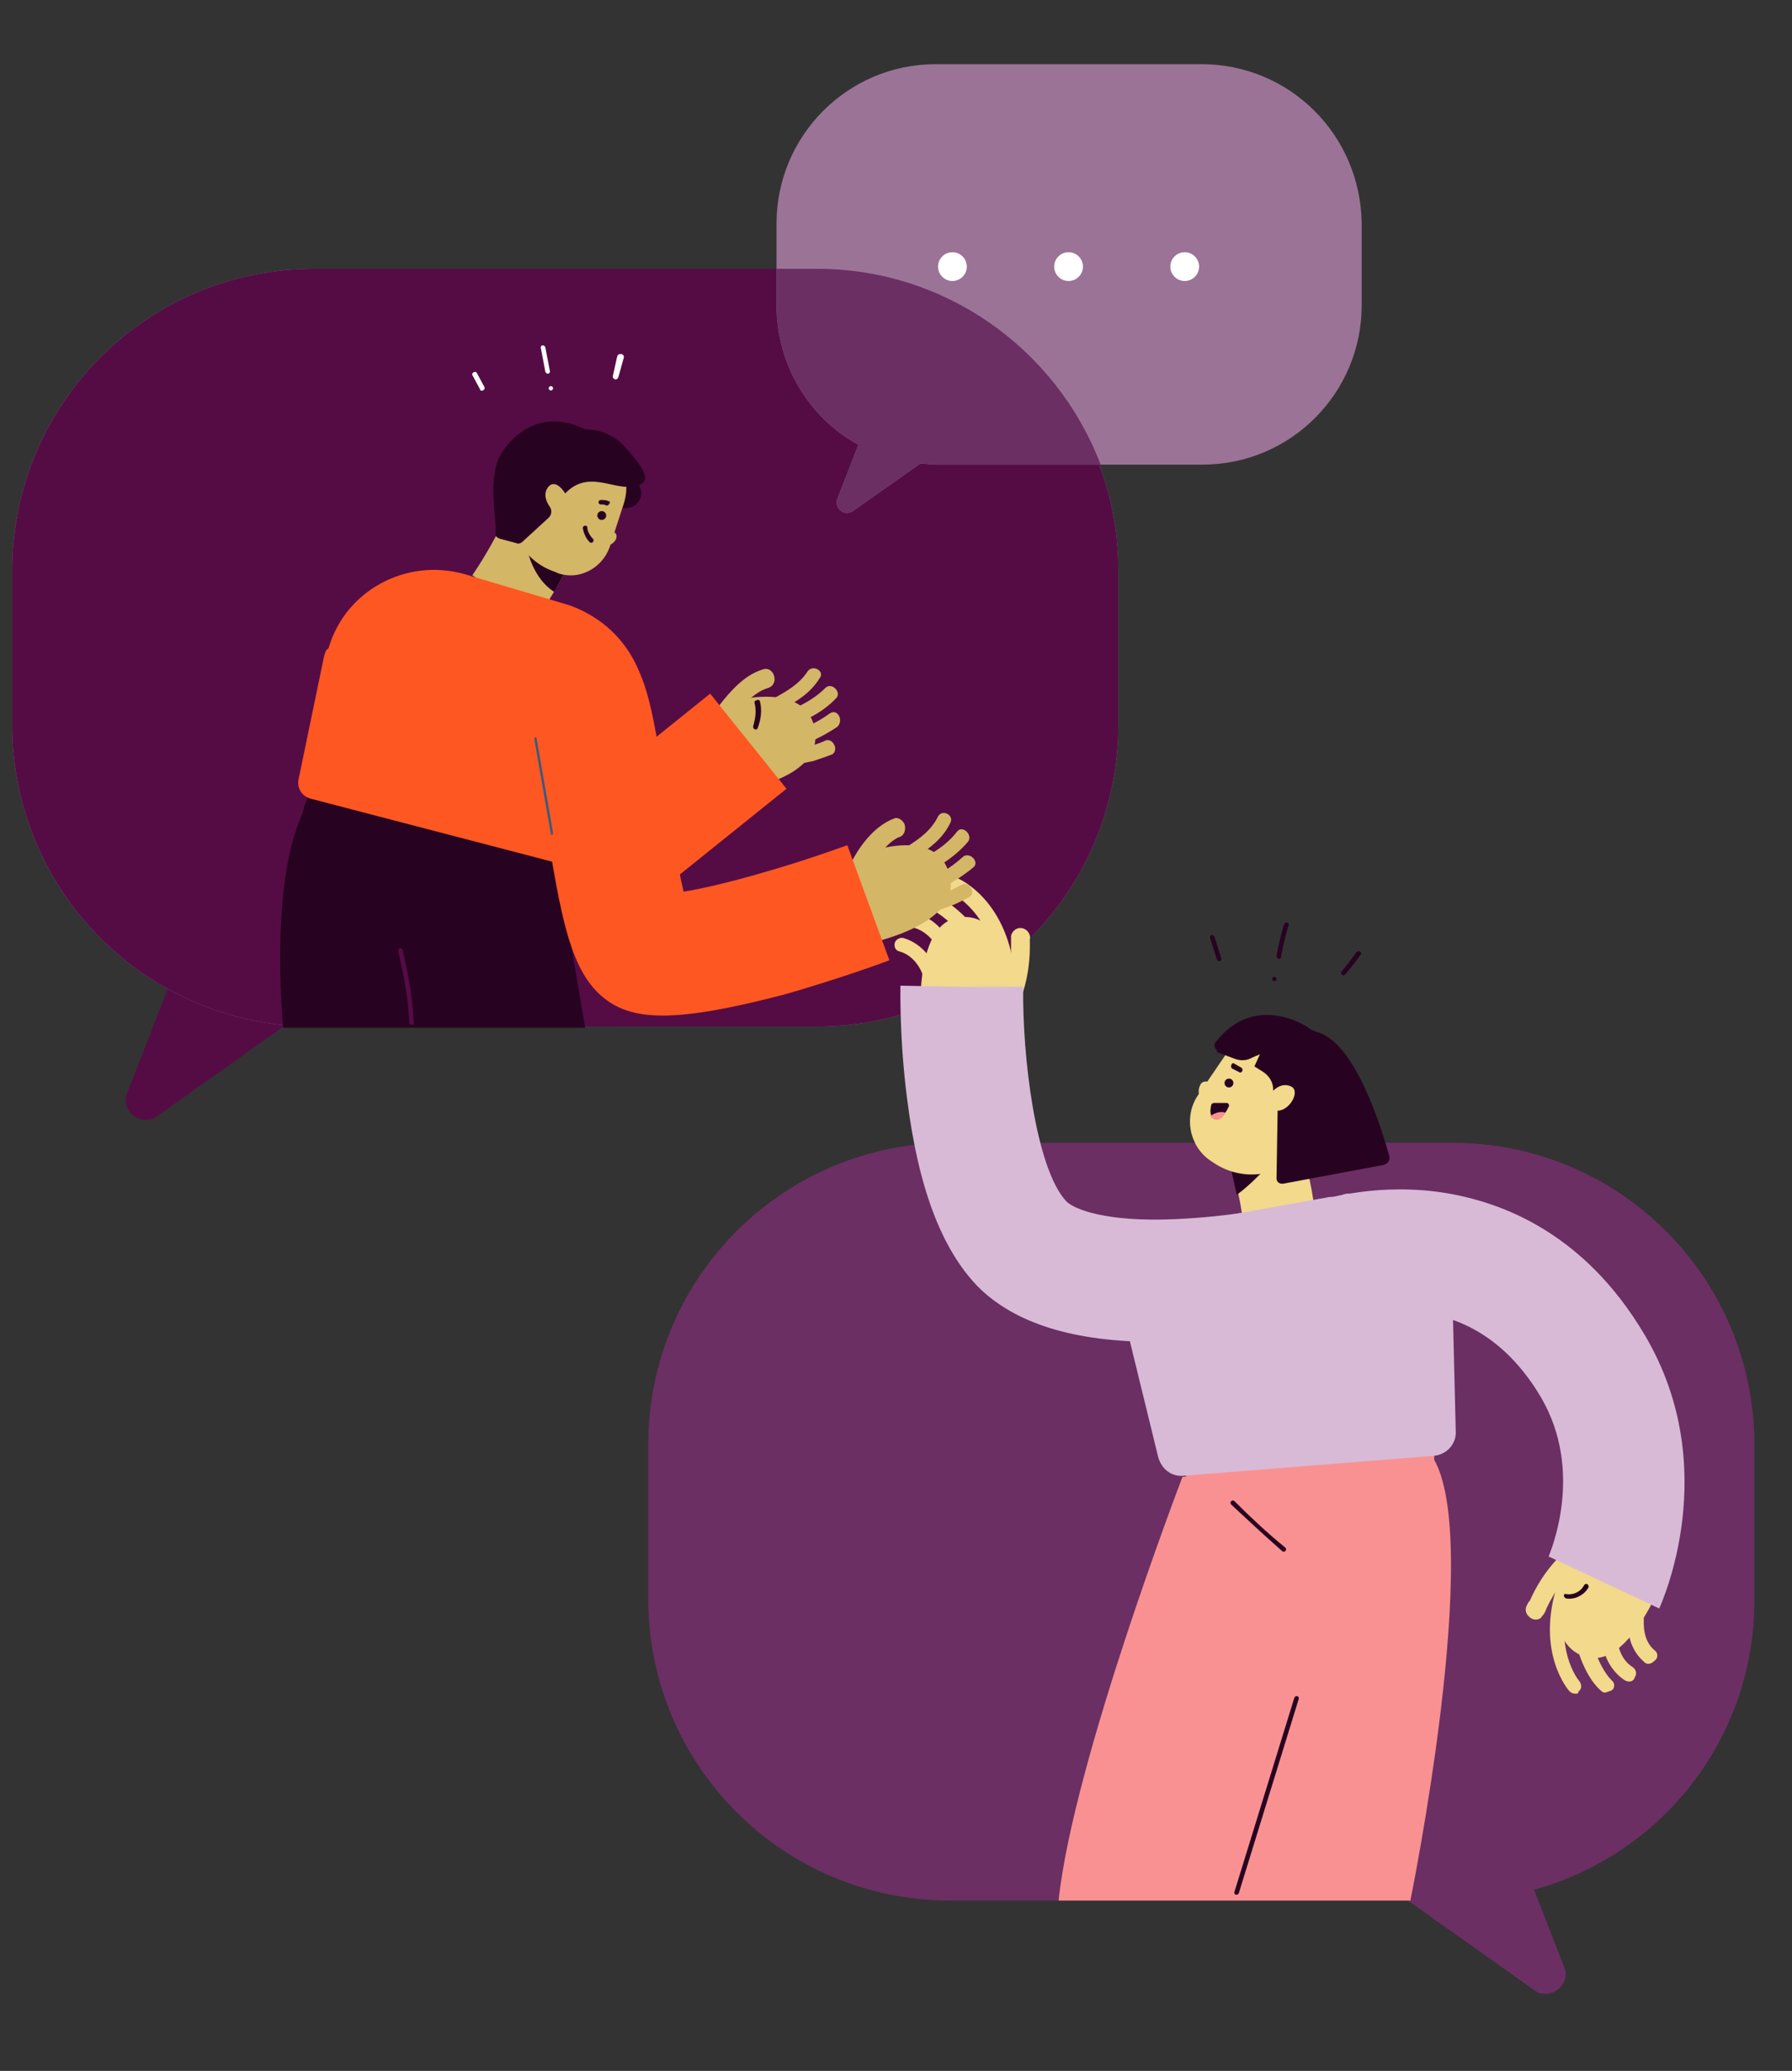 <?xml version="1.0" encoding="utf-8"?>
<!-- Generator: Adobe Illustrator 26.0.1, SVG Export Plug-In . SVG Version: 6.00 Build 0)  -->
<svg version="1.1" id="Layer_1" xmlns="http://www.w3.org/2000/svg" xmlns:xlink="http://www.w3.org/1999/xlink" x="0px" y="0px"
	 viewBox="0 0 162 187.2" style="enable-background:new 0 0 162 187.2;" xml:space="preserve">
<rect x="0" y="0" width="162" height="187.2" fill="#333333" stroke="none"/>
<style type="text/css">
	.st0{fill:#550C45;}
	.st1{fill:#280321;}
	.st2{fill:#9B7397;}
	.st3{fill:#6B2F63;}
	.st4{fill:#D3B666;}
	.st5{fill:#FF5721;}
	.st6{fill:#F2D98B;}
	.st7{fill:#F99192;}
	.st8{fill:#D8BAD6;}
	.st9{fill:#385A7D;}
	.st10{fill:#FFFFFF;}
</style>
<path class="st0" d="M16.4,86.2l-4.9,12.6c-0.4,0.9,0.1,1.9,1,2.3c0.6,0.2,1.2,0.2,1.7-0.2l18.9-13.4"/>
<path class="st1" d="M167.3,28.2c0.1,0,0.1,0,0.1-0.1s0-0.1-0.1-0.1s-0.1,0-0.1,0.1S167.2,28.2,167.3,28.2z"/>
<path class="st2" d="M28.4,24.3h45.4c15.1,0,27.3,12.2,27.3,27.3v13.9c0,15.1-12.2,27.3-27.3,27.3H28.4c-15.1,0-27.3-12.2-27.3-27.3
	V51.6C1.1,36.5,13.3,24.3,28.4,24.3z"/>
<path class="st0" d="M28.4,24.3h45.4c15.1,0,27.3,12.2,27.3,27.3v13.9c0,15.1-12.2,27.3-27.3,27.3H28.4c-15.1,0-27.3-12.2-27.3-27.3
	V51.6C1.1,36.5,13.3,24.3,28.4,24.3z"/>
<path class="st2" d="M108.6,5.8h-24c-8,0-14.4,6.5-14.4,14.4c0,0,0,0,0,0v7.4c0,5.2,2.8,10.1,7.4,12.6l-1.9,4.9
	c-0.2,0.5,0.1,1,0.5,1.2c0.3,0.1,0.6,0.1,0.9-0.1l6.1-4.3c0.5,0,1,0.1,1.5,0.1h24c8,0,14.4-6.5,14.4-14.4v-7.4
	C123,12.2,116.6,5.8,108.6,5.8z"/>
<path class="st3" d="M73.9,24.3h-3.7v3.3c0,5.2,2.8,10.1,7.4,12.6l-1.9,4.9c-0.2,0.5,0.1,1,0.5,1.2c0.3,0.1,0.6,0.1,0.9-0.1l6.1-4.3
	c0.5,0,1,0.1,1.5,0.1h14.8C95.4,31.3,85.2,24.3,73.9,24.3z"/>
<path class="st4" d="M69,60.5c-1.7,0.5-3,2-4,3.3c-1,1.4-1.7,3-2.1,4.7c-0.2,1.1,1.5,1.6,1.7,0.5c0.3-1.4,0.9-2.8,1.7-4
	c0.7-1.1,1.8-2.4,3.1-2.8C70.5,61.9,70,60.2,69,60.5L69,60.5z"/>
<path class="st4" d="M65.4,63.6l0.3,8c0,0,9.6-0.9,7.8-6.3C72.1,61.4,65.4,63.6,65.4,63.6z"/>
<path class="st4" d="M73,60.7c-0.7,1.1-1.9,1.8-3,2.4c-1.3,0.6-2.6,1.2-3.7,2.1c-0.7,0.6,0.3,1.5,0.9,0.9c2.2-1.8,5.3-2.2,6.9-4.8
	C74.6,60.7,73.5,60,73,60.7L73,60.7z"/>
<path class="st4" d="M74.6,62.2c-1.2,1.2-2.8,1.9-4.3,2.4c-0.8,0.3-0.5,1.5,0.4,1.3c1.8-0.6,3.6-1.4,4.9-2.8
	C76.1,62.6,75.2,61.6,74.6,62.2L74.6,62.2z"/>
<path class="st4" d="M75,64.5c-1.1,0.8-2.4,1.4-3.7,1.8c-0.8,0.2-0.5,1.5,0.4,1.3c1.4-0.4,2.8-1.1,4-1.9C76.3,65.1,75.7,64,75,64.5
	L75,64.5z"/>
<path class="st4" d="M74.5,67c-1.1,0.5-2.3,0.6-3.3,1.1c-0.8,0.4-0.1,1.5,0.7,1.1c0.5-0.2,1.1-0.3,1.6-0.4c0.6-0.2,1.2-0.4,1.7-0.6
	c0.3-0.1,0.4-0.6,0.2-0.9C75.2,66.9,74.8,66.8,74.5,67L74.5,67z"/>
<g>
	<path class="st5" d="M55.1,81.8c-2.5,0-4.9-1.1-6.5-3.1L36.4,63.8l8.6-7l10.5,12.9l8.7-7l6.9,8.6l-10.7,8.6
		C58.8,81.2,57,81.8,55.1,81.8z M57.1,71.7L57.1,71.7C57.1,71.7,57.1,71.7,57.1,71.7z"/>
</g>
<g>
	<path class="st6" d="M91.4,91.6c-0.1,0-0.2,0-0.4-0.1c-0.4-0.2-0.7-0.7-0.5-1.2c1-2.2,0.9-4.1,0.9-5c0-0.3,0-0.6,0-0.7
		c0.1-0.5,0.6-0.8,1-0.7c0.5,0.1,0.8,0.6,0.7,1c0,0.1,0,0.2,0,0.4c0,1,0,3.1-1.1,5.7C92.1,91.4,91.8,91.6,91.4,91.6z M93.3,85
		C93.3,85,93.3,85,93.3,85C93.3,85,93.3,85,93.3,85z"/>
</g>
<path class="st6" d="M83.5,95.6l8.5-3.2c0,0,0-9.9-5.1-9.5C81.7,83.3,83.5,95.6,83.5,95.6z"/>
<g>
	<path class="st6" d="M91,88.6c-0.3,0-0.6-0.2-0.7-0.6c-0.7-5.6-4.2-7.2-4.3-7.3c-0.3-0.1-0.5-0.5-0.3-0.9c0.1-0.3,0.5-0.5,0.9-0.4
		c0.2,0.1,4.3,1.9,5.1,8.3C91.7,88.2,91.4,88.5,91,88.6C91,88.6,91,88.6,91,88.6z"/>
</g>
<g>
	<path class="st6" d="M87.6,84.9c-0.2,0-0.4-0.1-0.6-0.3c-0.2-0.3-1.8-2.1-3.3-2.6c-0.4-0.1-0.5-0.5-0.4-0.8s0.5-0.5,0.8-0.4
		c2,0.6,4,2.9,4.1,3.3c0.1,0.3-0.1,0.7-0.4,0.8C87.7,84.9,87.7,84.9,87.6,84.9z M87,84.4C87,84.4,87,84.4,87,84.4
		C87,84.4,87,84.4,87,84.4z M87,84.4C87,84.4,87,84.4,87,84.4C87,84.4,87,84.4,87,84.4z"/>
</g>
<g>
	<path class="st6" d="M85.3,86c-0.2,0-0.5-0.1-0.6-0.4c0-0.1-0.9-1.6-2.4-1.8c-0.4,0-0.6-0.4-0.6-0.7c0-0.4,0.4-0.6,0.7-0.6
		c2.3,0.3,3.4,2.5,3.4,2.5c0.2,0.3,0,0.7-0.3,0.9C85.5,86,85.4,86,85.3,86z"/>
</g>
<g>
	<path class="st6" d="M84,88.6c-0.3,0-0.5-0.2-0.6-0.5c0-0.1-0.6-1.7-2.1-2.1c-0.4-0.1-0.5-0.5-0.4-0.8c0.1-0.3,0.5-0.5,0.8-0.4
		c2.3,0.7,3,3,3,3c0.1,0.4-0.1,0.7-0.5,0.8C84.1,88.6,84.1,88.6,84,88.6z"/>
</g>
<path class="st1" d="M50.1,76.3l2.8,16.6H25.6c0,0-1.5-14.8,2.5-20.7"/>
<path class="st1" d="M56.4,42.3c0,0,2.5,1.8,1.2,3.2c-1.1,1.2-4.1-0.4-4.1-0.4l0.9-2.5"/>
<path class="st4" d="M80.8,74c-1.6,0.6-2.9,2.2-3.7,3.7c-0.9,1.6-1.5,3.3-1.7,5.1c-0.1,0.5,0.4,0.9,0.9,0.9c0.5,0,0.8-0.4,0.9-0.9
	c0.2-1.4,0.6-2.8,1.3-4c0.3-0.6,0.8-1.2,1.2-1.8c0.4-0.5,0.9-1,1.5-1.3c0.5-0.1,0.7-0.6,0.6-1.1C81.7,74.2,81.2,73.8,80.8,74
	L80.8,74z"/>
<path class="st4" d="M77.4,77.4l1,7.9c0,0,9.5-1.8,7.2-6.9C83.9,74.6,77.4,77.4,77.4,77.4z"/>
<path class="st4" d="M84.8,73.8c-1.2,2.5-4.4,3.2-6.2,5.1c-0.6,0.6,0.3,1.5,0.9,0.9c2-2,5.1-2.7,6.4-5.4
	C86.3,73.7,85.2,73.1,84.8,73.8L84.8,73.8z"/>
<path class="st4" d="M86.5,75.2c-1.1,1.4-2.6,2.2-4.2,2.9c-0.8,0.3-0.1,1.5,0.7,1.1c1.7-0.7,3.3-1.7,4.5-3.1
	C88,75.5,87,74.5,86.5,75.2L86.5,75.2z"/>
<path class="st4" d="M87,77.5c-1,0.9-2.1,1.6-3.4,2c-0.8,0.3-0.4,1.6,0.4,1.3c1.4-0.6,2.8-1.4,4-2.4C88.6,77.9,87.6,76.9,87,77.5
	L87,77.5z"/>
<path class="st4" d="M86.9,80c-0.6,0.3-1.1,0.6-1.7,0.8c-0.5,0.2-1,0.4-1.5,0.6c-0.7,0.4-0.1,1.6,0.7,1.1c0.5-0.3,1-0.4,1.5-0.6
	c0.6-0.2,1.1-0.5,1.7-0.8C88.3,80.7,87.6,79.6,86.9,80L86.9,80z"/>
<path class="st3" d="M136.5,165.2l4.9,12.6c0.4,0.9-0.1,1.9-1,2.3c-0.6,0.2-1.2,0.2-1.7-0.2l-18.9-13.4"/>
<path class="st3" d="M131.4,171.8H85.9c-15.1,0-27.3-12.2-27.3-27.3v-13.9c0-15.1,12.2-27.3,27.3-27.3h45.4
	c15.1,0,27.3,12.2,27.3,27.3v13.9C158.7,159.6,146.5,171.8,131.4,171.8z"/>
<g>
	<path class="st6" d="M138.8,146.4c-0.2,0-0.4-0.1-0.5-0.2c-0.4-0.3-0.5-0.8-0.2-1.2c0-0.1,0.1-0.2,0.2-0.3c0.4-0.9,1.3-2.8,3.4-4.7
		c0.4-0.3,0.9-0.3,1.2,0.1c0.3,0.4,0.3,0.9-0.1,1.2c-1.8,1.6-2.6,3.3-3,4.1c-0.1,0.3-0.2,0.5-0.4,0.7
		C139.3,146.3,139.1,146.4,138.8,146.4z M138.1,145C138.1,145,138.1,145,138.1,145C138.1,145,138.1,145,138.1,145z"/>
</g>
<path class="st6" d="M151.5,139.7l-9-0.8c0,0-4.2,8.9,0.6,10.8C147.9,151.5,151.5,139.7,151.5,139.7z"/>
<g>
	<path class="st6" d="M142.4,153.1c-0.2,0-0.4-0.1-0.5-0.2c-0.1-0.1-3.1-3.5-1.1-9.7c0.1-0.3,0.5-0.5,0.8-0.4
		c0.3,0.1,0.5,0.5,0.4,0.8c-1.7,5.4,0.7,8.3,0.8,8.4c0.2,0.3,0.2,0.7-0.1,0.9C142.7,153.1,142.6,153.1,142.4,153.1z"/>
</g>
<g>
	<path class="st6" d="M145.1,153c-0.2,0-0.3-0.1-0.4-0.2c-1.6-1.4-2.3-4.4-2.3-4.6c0-0.4,0.3-0.7,0.7-0.7c0.3,0,0.6,0.2,0.7,0.6
		c0.1,0.4,0.8,2.7,1.9,3.8c0.3,0.2,0.3,0.7,0,0.9C145.4,152.9,145.2,153,145.1,153z M143.6,148.2L143.6,148.2L143.6,148.2z"/>
</g>
<g>
	<path class="st6" d="M147.3,152c-0.1,0-0.2,0-0.4-0.1c-2-1.3-2.1-3.7-2.1-3.7c0-0.4,0.3-0.7,0.7-0.7c0.4,0,0.7,0.3,0.7,0.6
		c0,0.1,0.1,1.8,1.4,2.6c0.3,0.2,0.4,0.6,0.2,0.9C147.7,151.9,147.5,152,147.3,152z M146.2,148.2L146.2,148.2L146.2,148.2z"/>
</g>
<g>
	<path class="st6" d="M149,150.4c-0.2,0-0.3-0.1-0.4-0.2c-1.5-1.3-1.5-3.3-1.4-3.9c0,0,0,0,0,0c0-0.4,0.3-0.7,0.7-0.7
		c0.4,0,0.7,0.3,0.7,0.7c0,0,0,0,0,0.1c0,0.4-0.1,1.9,1,2.8c0.3,0.2,0.3,0.7,0,0.9C149.3,150.4,149.1,150.4,149,150.4z"/>
</g>
<circle class="st7" cx="118.3" cy="130.8" r="11.4"/>
<g>
	<path class="st6" d="M118.6,113.4l-6.3-2l0,0c0.3-1.2-0.7-5.7-1.7-7.4l5.7-3.3C117.7,103.1,119.7,109.9,118.6,113.4z"/>
</g>
<path class="st1" d="M111.1,104.8l0.7,3.2c0,0,1.5-1,3.5-3.4C115.3,104.6,113.8,105.4,111.1,104.8z"/>
<path class="st6" d="M117.8,93.6l1,0.7c2.2,1.5,2.7,4.4,1.2,6.6l0,0l-1.8,2.6c-1.9,2.8-5.7,3.5-8.5,1.6l0,0l-0.3-0.2
	c-1.9-1.3-2.4-4-1.1-5.9l2.8-4.1C112.7,92.7,115.6,92.1,117.8,93.6L117.8,93.6L117.8,93.6z"/>
<circle class="st1" cx="111.1" cy="97.9" r="0.4"/>
<path class="st6" d="M108.5,98.1c-0.3,0.5-0.1,1.5,0.6,1.6l0.6-1.4c0-0.1-0.4-0.4-0.4-0.5C108.9,97.7,108.6,97.8,108.5,98.1
	C108.5,98,108.5,98,108.5,98.1z"/>
<path class="st8" d="M120.2,108.2l-13.9,2.5c-3.4,0.6-5.6,3.8-5,7.2c0,0.1,0,0.2,0.1,0.3l3.3,13.5c0.3,1.1,1.2,1.8,2.3,1.7l22.6-1.8
	c1.2-0.1,2.1-1.1,2-2.3l-0.3-12.3c-0.1-5.2-4.4-9.2-9.6-9.1C121.1,108.1,120.7,108.2,120.2,108.2z"/>
<path class="st1" d="M109.8,99.7l1.1,0c0.1,0,0.2,0.1,0.2,0.2c0,0,0,0,0,0.1c-0.2,0.4-0.6,1.2-1.2,1.1c-0.6-0.1-0.5-0.8-0.4-1.2
	C109.5,99.8,109.6,99.7,109.8,99.7z"/>
<path class="st7" d="M109.9,101.2c0.4,0.1,0.7-0.3,0.9-0.6c-0.4-0.2-1,0-1.4,0.3C109.5,101,109.7,101.2,109.9,101.2z"/>
<circle class="st1" cx="38.5" cy="76.3" r="11.5"/>
<g>
	<path class="st4" d="M48.5,56l-5.8-4c1.3-1.9,2.1-3.5,3-5.1c0.3-0.5,0.6-1.1,0.9-1.6l6.2,3.4c-0.3,0.5-0.5,1-0.8,1.5
		C50.9,52,50,53.8,48.5,56z"/>
</g>
<path class="st1" d="M47.7,49.8c0,0,0.5,2.5,2.4,3.7l1.8-3.2"/>
<path class="st4" d="M50.4,51.8l-0.2-0.1c-3.1-1-4.8-4.4-3.8-7.5l0.6-1.8c0.8-2.6,3.6-4,6.2-3.1l0,0c2.6,0.8,4,3.6,3.2,6.2
	c0,0,0,0,0,0l-1.3,4C54.4,51.4,52.3,52.5,50.4,51.8L50.4,51.8z"/>
<path class="st1" d="M53.6,48.7c-0.3-0.3-0.5-0.7-0.5-1c0-0.3-0.5-0.2-0.4,0.1c0.1,0.5,0.3,0.9,0.6,1.2
	C53.5,49.2,53.8,48.9,53.6,48.7z"/>
<circle class="st1" cx="54.4" cy="46.6" r="0.4"/>
<path class="st1" d="M55,45.3c-0.2-0.1-0.4-0.1-0.7-0.1c-0.1,0-0.2,0.1-0.2,0.2s0.1,0.2,0.2,0.2c0.2,0,0.4,0,0.5,0.1
	c0.1,0,0.2,0,0.3-0.2C55.2,45.4,55.1,45.3,55,45.3L55,45.3L55,45.3z"/>
<path class="st4" d="M55.7,48.7c-0.2,0.5-1,0.9-1.5,0.5l0.7-1.2c0-0.1,0.5,0,0.6,0.1C55.7,48.2,55.8,48.4,55.7,48.7
	C55.7,48.7,55.7,48.7,55.7,48.7z"/>
<path class="st5" d="M29.3,59.3L27,70.4c-0.2,0.8,0.3,1.6,1.1,1.8l23,6c0.7,0.2,1.4-0.1,1.7-0.7l4.4-7.9c2.8-5,1-11.3-4-14.1
	c-0.7-0.4-1.4-0.7-2.1-0.9l-9.1-2.7c-5.3-1.5-10.8,1.5-12.3,6.7C29.4,58.8,29.4,59,29.3,59.3z"/>
<path class="st1" d="M51.1,44.6c0,0-0.9-1.5-1.6-0.5c-0.4,0.6-0.1,1.3,0.2,1.7c0.2,0.3,0.2,0.7-0.1,1L47.2,49
	c-0.1,0.1-0.4,0.2-0.5,0.1l-1.5-0.4c-0.3-0.1-0.5-0.3-0.4-0.6c0.1-1.3-0.7-4.4,0.3-6.7c0.6-1.3,3.3-4.8,7.8-2.6
	c0.4,0.2-1.4,0.1-1,0.1c1-0.2,3.1-0.2,4.6,1.5c2.2,2.4,2.4,3.4,0.6,3.6C55.3,44.2,53.1,42.5,51.1,44.6z"/>
<path class="st1" d="M110,95.1l1.6,0.6c0.5,0.2,1.1,0.2,1.6-0.1l0.7-0.3l-0.5,1.1l0.8,0.5c0.6,0.4,0.9,1,0.9,1.6v0.1
	c0,0,0.7-0.8,1.6-0.4s-0.1,2.2-1.2,2.2l-0.1,6.1c0,0.3,0.2,0.5,0.5,0.5c0,0,0.1,0,0.1,0l9.1-1.7c0.3-0.1,0.6-0.4,0.5-0.7
	c0,0,0,0,0-0.1c-0.7-2.4-3-10.2-6.5-11.2c-0.3-0.1-0.6-0.2-0.8-0.4c-1.2-0.8-5.3-2.7-8.4,1.3c-0.2,0.2-0.1,0.6,0.1,0.7
	C110,95.1,110,95.1,110,95.1z"/>
<path class="st7" d="M106.9,133.5c0,0-9.9,25.8-11.2,38.3h31.8c0,0,6.7-32.8,2-40.1"/>
<path class="st1" d="M111.4,96.6c0.2,0.1,0.4,0.2,0.6,0.3c0.2,0.2,0.5-0.2,0.2-0.4c-0.2-0.1-0.5-0.3-0.7-0.4
	C111.3,96.1,111.2,96.5,111.4,96.6L111.4,96.6z"/>
<path class="st1" d="M117,153.5l-5.4,17.5c-0.1,0.3,0.3,0.4,0.4,0.1l5.4-17.5C117.5,153.3,117.1,153.2,117,153.5z"/>
<path class="st0" d="M36,86c0.5,2.1,0.9,4.2,1,6.4c0,0.3,0.5,0.3,0.4,0c-0.1-2.2-0.5-4.4-1-6.5c0-0.1-0.2-0.2-0.3-0.2
	C36.1,85.7,36,85.9,36,86z"/>
<path class="st1" d="M111.3,136c1.5,1.4,3,2.8,4.6,4.2c0.2,0.2,0.5-0.1,0.3-0.3c-1.6-1.3-3.1-2.7-4.6-4.2
	C111.4,135.5,111.1,135.8,111.3,136z"/>
<g>
	<path class="st8" d="M104.5,121.3c-7.5,0-12.8-1.7-16.1-5c-3.3-3.4-5.4-9-6.4-17c-0.7-5.4-0.6-10-0.6-10.2l11,0.2L87,89.1l5.5,0.1
		c-0.1,6.1,1.1,16.4,3.9,19.4c0.7,0.7,3.6,1.9,9.9,1.6c4.7-0.2,8.8-1,8.9-1.1l2.3,10.8c-0.2,0-5.1,1.1-10.7,1.3
		C106,121.3,105.3,121.3,104.5,121.3z"/>
</g>
<g>
	<path class="st8" d="M150,145.4l-10-4.7l0,0c0.1-0.3,3.3-7.6-0.7-14.4c-2.6-4.4-6.2-7-10.5-7.6c-3.5-0.5-6.3,0.4-6.4,0.4l0,0
		l-3.6-10.4c0.5-0.2,5-1.7,10.9-1c5.6,0.7,13.4,3.5,19,13C155.8,132.7,150.2,144.9,150,145.4z"/>
</g>
<g>
	<path class="st5" d="M59.9,91.8c-2.3,0-3.9-0.5-5.2-1.5c-3.1-2.4-4-7.1-5.5-16.9c-0.4-2.8-1.1-7-1.5-8c0,0,0.3,0.8,1.3,1.5l6.8-8.7
		c2.6,2,3.1,5.4,4.4,13.5c0.4,2.4,1,6.4,1.6,8.9c3.2-0.5,9.3-2.2,14.8-4.2l3.8,10.4c-0.2,0.1-4.6,1.7-9.5,3.1
		C65.9,91.2,62.5,91.8,59.9,91.8z M62.3,82.5C62.3,82.5,62.3,82.5,62.3,82.5L62.3,82.5z"/>
</g>
<path class="st9" d="M48.3,66.8l1.5,8.6c0,0.1,0.2,0.1,0.2-0.1l-1.5-8.6C48.5,66.6,48.3,66.6,48.3,66.8L48.3,66.8z"/>
<path class="st1" d="M68.2,63.5c0.2,0.7,0.1,1.4-0.1,2.1c-0.1,0.3,0.3,0.5,0.4,0.2c0.3-0.8,0.4-1.6,0.2-2.4c0-0.1-0.2-0.2-0.3-0.1
	C68.3,63.3,68.2,63.4,68.2,63.5L68.2,63.5z"/>
<path class="st1" d="M141.6,144.5c0.8,0.1,1.6-0.3,2-1c0.1-0.2-0.2-0.5-0.4-0.2c-0.3,0.6-1,0.9-1.6,0.8
	C141.3,144,141.3,144.4,141.6,144.5L141.6,144.5z"/>
<circle class="st10" cx="86.1" cy="24.1" r="1.3"/>
<circle class="st10" cx="96.6" cy="24.1" r="1.3"/>
<circle class="st10" cx="107.1" cy="24.1" r="1.3"/>
<path class="st10" d="M42.7,33.9l0.7,1.3c0.1,0.3,0.5,0,0.4-0.2l-0.7-1.3C43,33.5,42.6,33.7,42.7,33.9L42.7,33.9z"/>
<path class="st10" d="M48.9,31.5l0.4,2.1c0.1,0.3,0.5,0.2,0.4-0.1l-0.4-2.1C49.2,31.1,48.8,31.2,48.9,31.5z"/>
<path class="st10" d="M49.8,35.3c0.1,0,0.2-0.1,0.2-0.2s-0.1-0.2-0.2-0.2c-0.1,0-0.2,0.1-0.2,0.2S49.7,35.3,49.8,35.3z"/>
<path class="st10" d="M55.8,32.2L55.4,34c0,0.1,0,0.2,0.2,0.3c0.1,0,0.2,0,0.3-0.2l0.5-1.8c0-0.1,0-0.2-0.2-0.3
	C56,32,55.9,32,55.8,32.2L55.8,32.2z"/>
<path class="st1" d="M109.4,84.8l0.6,1.9c0.1,0.3,0.5,0.2,0.4-0.1l-0.6-1.9C109.7,84.4,109.3,84.5,109.4,84.8z"/>
<path class="st1" d="M116.1,83.5c-0.3,0.9-0.5,1.9-0.7,2.9c0,0.3,0.4,0.4,0.4,0.1c0.2-1,0.4-1.9,0.7-2.9
	C116.6,83.4,116.2,83.3,116.1,83.5z"/>
<path class="st1" d="M115.2,88.7c0.1,0,0.2-0.1,0.2-0.2c0-0.1-0.1-0.2-0.2-0.2c-0.1,0-0.2,0.1-0.2,0.2
	C115,88.6,115.1,88.7,115.2,88.7z"/>
<path class="st1" d="M122.6,86.1c-0.4,0.6-0.9,1.2-1.3,1.7c-0.2,0.2,0.1,0.5,0.3,0.3c0.5-0.6,1-1.2,1.4-1.8
	C123.2,86.1,122.8,85.8,122.6,86.1L122.6,86.1z"/>
</svg>
